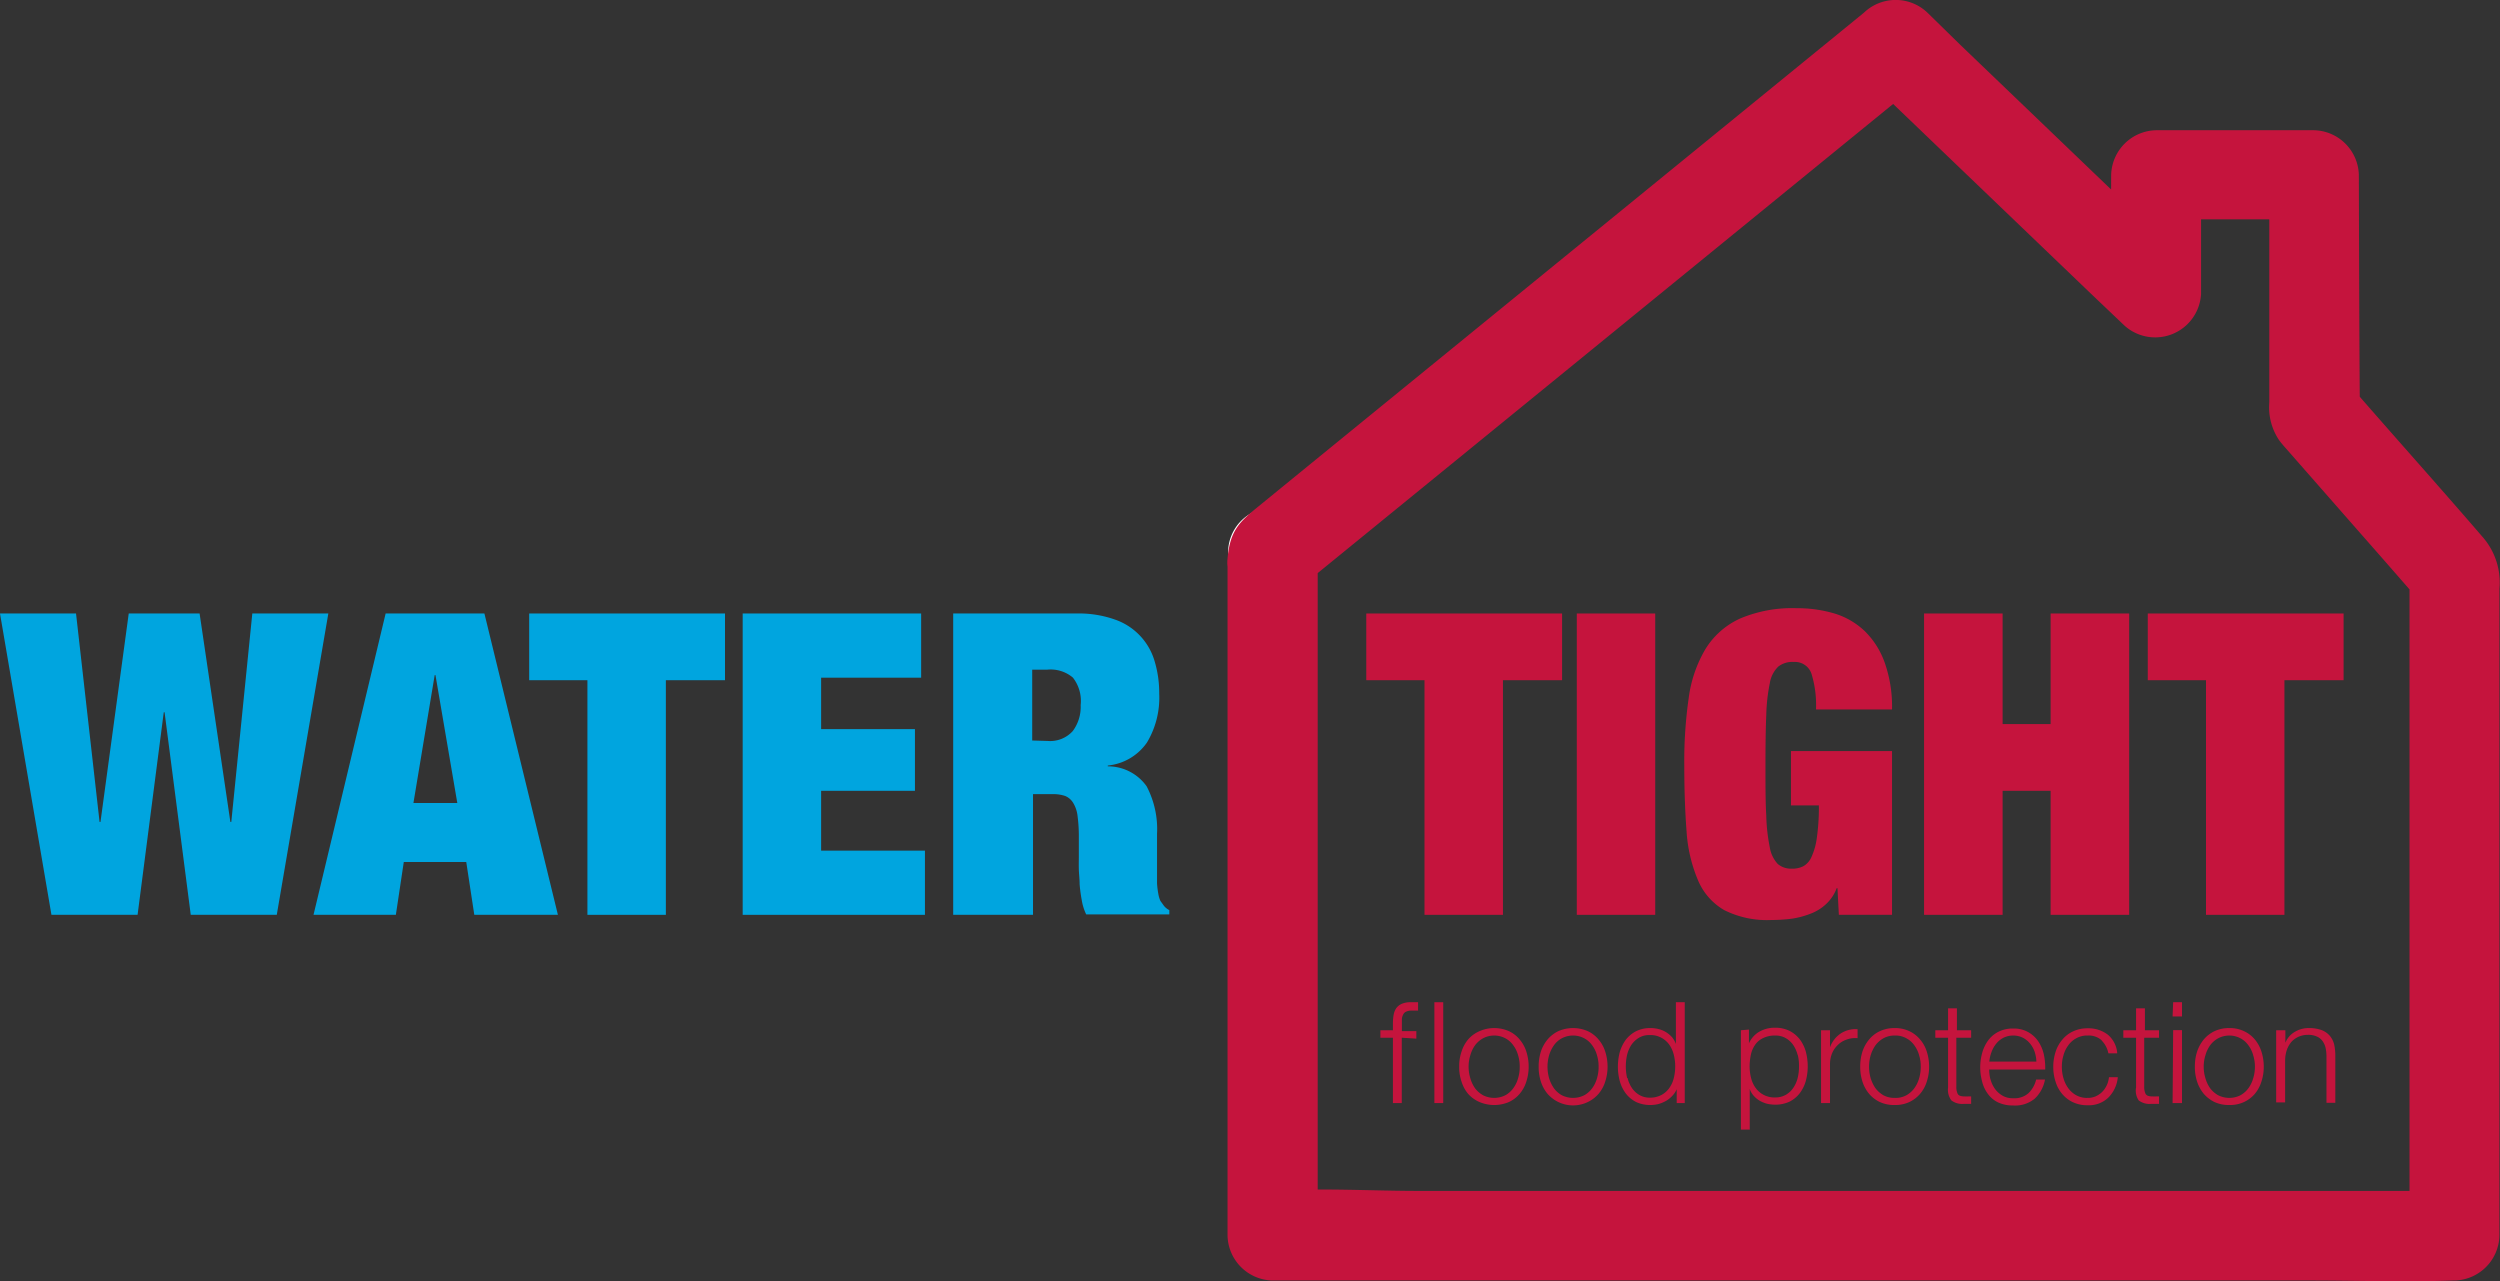 <svg id="Layer_1" data-name="Layer 1" xmlns="http://www.w3.org/2000/svg" xmlns:xlink="http://www.w3.org/1999/xlink" viewBox="0 0 217.69 111.57"><rect x="0" y="0" width="217.69" height="111.57" fill="#333333" stroke="none"/><defs><style>.cls-1{fill:none;}.cls-2{clip-path:url(#clip-path);}.cls-3{fill:#fff;}.cls-4{fill:#c5143d;}.cls-5{fill:#00a5df;}</style><clipPath id="clip-path"><rect class="cls-1" width="217.69" height="111.57"/></clipPath></defs><g class="cls-2"><path class="cls-3" d="M110.84,52a3.9,3.9,0,1,0-3.9-3.9,4,4,0,0,0,3.9,3.9"/><path class="cls-4" d="M106.89,48.74q0,9.91,0,19.83,0,15.89,0,31.76v7.27a4,4,0,0,0,3.9,3.9h90.27c4.16,0,8.35.15,12.5,0h.18a4,4,0,0,0,3.9-3.9V51.26a6,6,0,0,0-1.41-4.44c-3.94-4.58-8-9.09-11.93-13.63L205.49,36c-.06-6.92-.07-13.83-.09-20.75a4,4,0,0,0-3.9-3.91H187.73a4,4,0,0,0-3.9,3.91c0,3.46-.05,6.93,0,10.4l6.66-2.76-19.81-19L167.83,1.1a4,4,0,0,0-5.52,0L143.39,16.53,114,40.49l-4.57,3.73c-1.59,1.3-2.35,2.08-2.55,4.52-.18,2.1,1.92,3.9,3.9,3.9a4,4,0,0,0,3.9-3.9l.06-.66-1.15,2.76L131.92,35.9l29.2-23.81,6.71-5.47h-5.52l19.81,19L185,28.36a4,4,0,0,0,6.66-2.76c0-3.47,0-6.94,0-10.4l-3.9,3.9H201.5l-3.9-3.9c0,5,0,10,0,15.06,0,1.59,0,3.18,0,4.78a5.14,5.14,0,0,0,.85,3.28c.22.3.46.57.71.85l6.14,7q2.84,3.23,5.65,6.46l-1.14-2.76V107.6l3.9-3.9H123.52c-4.14,0-8.37-.27-12.5,0h-.18l3.9,3.9q0-9.91,0-19.82,0-15.89,0-31.77V48.74a3.9,3.9,0,1,0-7.8,0"/></g><polygon class="cls-5" points="21.97 53.42 20.14 71.57 20.06 71.57 17.38 53.42 11.21 53.42 8.75 71.57 8.67 71.57 6.62 53.42 0 53.42 4.48 79.66 11.98 79.66 14.26 62.02 14.33 62.02 16.61 79.66 24.1 79.66 28.59 53.42 21.97 53.42"/><path class="cls-5" d="M37.85,58.79,36,69.92h3.82L37.92,58.79Zm4.33-5.37,6.4,26.24H41.3l-.7-4.6H35.16l-.69,4.6H27.3l6.28-26.24Z"/><polygon class="cls-5" points="46.08 59.23 46.08 53.42 63.13 53.42 63.13 59.23 57.98 59.23 57.98 79.66 51.15 79.66 51.15 59.23 46.08 59.23"/><polygon class="cls-5" points="80.21 53.42 80.21 59.01 71.5 59.01 71.5 63.49 79.67 63.49 79.67 68.86 71.5 68.86 71.5 74.07 80.54 74.07 80.54 79.66 64.67 79.66 64.67 53.42 80.21 53.42"/><g class="cls-2"><path class="cls-5" d="M91.24,64.52a2.65,2.65,0,0,0,2.17-.86,3.52,3.52,0,0,0,.69-2.26A3.3,3.3,0,0,0,93.42,59a3,3,0,0,0-2.22-.69H89.88v6.17Zm2.5-11.1a9.37,9.37,0,0,1,3.32.52,5.45,5.45,0,0,1,3.49,3.67,9.6,9.6,0,0,1,.39,2.79,7.59,7.59,0,0,1-1.07,4.26,4.71,4.71,0,0,1-3.41,2v.07a4.13,4.13,0,0,1,3.38,1.73,8,8,0,0,1,.91,4.15v3.31c0,.37,0,.72,0,1a7.39,7.39,0,0,0,.11.9,2.61,2.61,0,0,0,.18.62l.3.42a1.4,1.4,0,0,0,.48.39v.37H94.58a4.53,4.53,0,0,1-.38-1.21,13.81,13.81,0,0,1-.19-1.4c0-.47-.06-.91-.07-1.34s0-.78,0-1V72.9a13.24,13.24,0,0,0-.11-1.84,2.77,2.77,0,0,0-.39-1.16,1.45,1.45,0,0,0-.69-.59,3.18,3.18,0,0,0-1-.16h-1.8V79.66H83V53.42Z"/></g><polygon class="cls-4" points="118.97 59.23 118.97 53.42 136.02 53.42 136.02 59.23 130.87 59.23 130.87 79.66 124.04 79.66 124.04 59.23 118.97 59.23"/><rect class="cls-4" x="137.3" y="53.42" width="6.83" height="26.24"/><g class="cls-2"><path class="cls-4" d="M164.75,65.4V79.66h-4.63L160,77.34h-.07a3.57,3.57,0,0,1-.94,1.4,4.05,4.05,0,0,1-1.36.83A7.43,7.43,0,0,1,156,80a14.55,14.55,0,0,1-1.75.11,8.32,8.32,0,0,1-4.11-.86,5.42,5.42,0,0,1-2.28-2.59,13,13,0,0,1-1-4.26c-.13-1.7-.2-3.63-.2-5.81a38.82,38.82,0,0,1,.39-5.84,11.16,11.16,0,0,1,1.47-4.26,6.89,6.89,0,0,1,3-2.63,11.65,11.65,0,0,1,4.93-.9,11.38,11.38,0,0,1,3.32.47,6.59,6.59,0,0,1,2.63,1.55,7.21,7.21,0,0,1,1.72,2.74,11.5,11.5,0,0,1,.63,4.06h-6.62a9.32,9.32,0,0,0-.36-3,1.52,1.52,0,0,0-1.58-1.14,2,2,0,0,0-1.34.4,2.56,2.56,0,0,0-.74,1.44,15.7,15.7,0,0,0-.31,2.77c-.05,1.16-.07,2.63-.07,4.39s0,3.23.07,4.39a15.7,15.7,0,0,0,.31,2.77,2.76,2.76,0,0,0,.7,1.44,1.8,1.8,0,0,0,1.23.4,2.08,2.08,0,0,0,1-.22,1.71,1.71,0,0,0,.71-.83,5.83,5.83,0,0,0,.46-1.69,18.83,18.83,0,0,0,.17-2.77h-2.43V65.4Z"/></g><polygon class="cls-4" points="174.38 53.42 174.38 63.05 178.56 63.05 178.56 53.42 185.4 53.42 185.4 79.66 178.56 79.66 178.56 68.86 174.38 68.86 174.38 79.66 167.54 79.66 167.54 53.42 174.38 53.42"/><polygon class="cls-4" points="187.02 59.23 187.02 53.42 204.07 53.42 204.07 59.23 198.92 59.23 198.92 79.66 192.09 79.66 192.09 59.23 187.02 59.23"/><g class="cls-2"><path class="cls-4" d="M122.06,90.36v5.69h-.77V90.36H120.2v-.65h1.09v-.58a4.38,4.38,0,0,1,.06-.75,1.49,1.49,0,0,1,.23-.59,1.13,1.13,0,0,1,.48-.38,1.86,1.86,0,0,1,.77-.14h.31l.34,0V88l-.3,0-.27,0a1.06,1.06,0,0,0-.49.1.54.54,0,0,0-.25.27.93.93,0,0,0-.1.38c0,.15,0,.31,0,.48v.56h1.26v.65Z"/></g><rect class="cls-4" x="124.9" y="87.27" width="0.77" height="8.78"/><g class="cls-2"><path class="cls-4" d="M129.14,90.41a2.16,2.16,0,0,0-.7.61,2.79,2.79,0,0,0-.41.87,3.3,3.3,0,0,0-.15,1,3.4,3.4,0,0,0,.15,1,2.9,2.9,0,0,0,.41.87,2.29,2.29,0,0,0,.7.61,2.16,2.16,0,0,0,1.94,0,2.14,2.14,0,0,0,.69-.61,2.7,2.7,0,0,0,.42-.87,3.38,3.38,0,0,0,.14-1,3.29,3.29,0,0,0-.14-1,2.6,2.6,0,0,0-.42-.87,2,2,0,0,0-.69-.61,2.08,2.08,0,0,0-1.94,0m2.25-.62a2.62,2.62,0,0,1,.94.73,3,3,0,0,1,.58,1.06,4.26,4.26,0,0,1,.2,1.3,4.15,4.15,0,0,1-.2,1.29,3,3,0,0,1-.58,1.07,2.71,2.71,0,0,1-.94.72,3.28,3.28,0,0,1-2.56,0,2.85,2.85,0,0,1-1-.72,3.14,3.14,0,0,1-.57-1.07,3.88,3.88,0,0,1-.2-1.29,4,4,0,0,1,.2-1.3,3.18,3.18,0,0,1,.57-1.06,2.75,2.75,0,0,1,1-.73,3.17,3.17,0,0,1,2.56,0"/><path class="cls-4" d="M136,90.41a2,2,0,0,0-.69.61,3.05,3.05,0,0,0-.42.87,3.64,3.64,0,0,0-.14,1,3.76,3.76,0,0,0,.14,1,3.19,3.19,0,0,0,.42.87,2.14,2.14,0,0,0,.69.61,2.18,2.18,0,0,0,1.95,0,2.14,2.14,0,0,0,.69-.61,2.7,2.7,0,0,0,.42-.87,3.38,3.38,0,0,0,.14-1,3.29,3.29,0,0,0-.14-1,2.6,2.6,0,0,0-.42-.87,2,2,0,0,0-.69-.61,2.1,2.1,0,0,0-1.95,0m2.26-.62a2.71,2.71,0,0,1,.94.73,3,3,0,0,1,.58,1.06,4.26,4.26,0,0,1,.2,1.3,4.15,4.15,0,0,1-.2,1.29,3,3,0,0,1-.58,1.07,2.81,2.81,0,0,1-.94.72,2.95,2.95,0,0,1-3.51-.72,3.15,3.15,0,0,1-.58-1.07,4.15,4.15,0,0,1-.19-1.29,4.26,4.26,0,0,1,.19-1.3,3.2,3.2,0,0,1,.58-1.06,2.81,2.81,0,0,1,.94-.73,3.19,3.19,0,0,1,2.57,0"/><path class="cls-4" d="M141.72,93.86a2.67,2.67,0,0,0,.37.86,2,2,0,0,0,.65.62,1.75,1.75,0,0,0,.94.24,2.08,2.08,0,0,0,1-.24,2,2,0,0,0,.69-.62,2.48,2.48,0,0,0,.38-.86,4.11,4.11,0,0,0,.12-1,4,4,0,0,0-.12-1,2.62,2.62,0,0,0-.38-.87,2,2,0,0,0-1.73-.86,1.75,1.75,0,0,0-.94.24,2.14,2.14,0,0,0-.65.62,2.82,2.82,0,0,0-.37.87,4.6,4.6,0,0,0-.11,1,4.67,4.67,0,0,0,.11,1M146,96.05v-1.2h0a2,2,0,0,1-.37.56,2.54,2.54,0,0,1-.54.44,3.19,3.19,0,0,1-.66.28,2.86,2.86,0,0,1-.7.09,2.92,2.92,0,0,1-1.26-.26,2.63,2.63,0,0,1-.89-.73,3.25,3.25,0,0,1-.53-1.07,4.83,4.83,0,0,1-.17-1.28,5,5,0,0,1,.17-1.29,3.46,3.46,0,0,1,.53-1.07,2.75,2.75,0,0,1,.89-.73,2.78,2.78,0,0,1,1.26-.27,2.74,2.74,0,0,1,.7.09,2.15,2.15,0,0,1,.63.26,2.48,2.48,0,0,1,.53.44,2,2,0,0,1,.34.6h0V87.27h.77v8.78Z"/><path class="cls-4" d="M156.54,91.9a2.82,2.82,0,0,0-.37-.87,2,2,0,0,0-.65-.62,1.78,1.78,0,0,0-.94-.24,2.29,2.29,0,0,0-1.07.23,1.73,1.73,0,0,0-.69.59,2.33,2.33,0,0,0-.36.85,5,5,0,0,0-.11,1,4.11,4.11,0,0,0,.12,1,2.48,2.48,0,0,0,.38.86,2,2,0,0,0,1.73.86,1.78,1.78,0,0,0,.94-.24,1.93,1.93,0,0,0,.65-.62,2.67,2.67,0,0,0,.37-.86,4.09,4.09,0,0,0,.11-1,4,4,0,0,0-.11-1m-4.25-2.19v1.2h0a2.21,2.21,0,0,1,.88-1,2.69,2.69,0,0,1,1.39-.36,2.78,2.78,0,0,1,1.26.27,2.75,2.75,0,0,1,.89.73,3.25,3.25,0,0,1,.53,1.07,5,5,0,0,1,.17,1.29,4.83,4.83,0,0,1-.17,1.28,3.16,3.16,0,0,1-.53,1.07,2.63,2.63,0,0,1-.89.73,2.92,2.92,0,0,1-1.26.26,3.25,3.25,0,0,1-.69-.08,2.77,2.77,0,0,1-.64-.26,2.17,2.17,0,0,1-.52-.43,1.72,1.72,0,0,1-.35-.6h0v3.54h-.77V89.71Z"/><path class="cls-4" d="M159.35,89.71v1.48h0a2.45,2.45,0,0,1,.92-1.19,2.35,2.35,0,0,1,1.48-.38v.78a2.16,2.16,0,0,0-1,.14,2,2,0,0,0-.74.47,2.18,2.18,0,0,0-.49.73,2.52,2.52,0,0,0-.17.93v3.38h-.78V89.71Z"/><path class="cls-4" d="M164,90.41a2.23,2.23,0,0,0-.69.61,3.05,3.05,0,0,0-.42.87,3.64,3.64,0,0,0-.14,1,3.76,3.76,0,0,0,.14,1,3.19,3.19,0,0,0,.42.87,2.37,2.37,0,0,0,.69.61,2,2,0,0,0,1,.23,1.91,1.91,0,0,0,1-.23,2.14,2.14,0,0,0,.69-.61,2.7,2.7,0,0,0,.42-.87,3.38,3.38,0,0,0,.14-1,3.29,3.29,0,0,0-.14-1,2.6,2.6,0,0,0-.42-.87,2,2,0,0,0-.69-.61,1.91,1.91,0,0,0-1-.24,2,2,0,0,0-1,.24m2.26-.62a2.71,2.71,0,0,1,.94.73,3,3,0,0,1,.58,1.06,4.26,4.26,0,0,1,.2,1.3,4.15,4.15,0,0,1-.2,1.29,3,3,0,0,1-.58,1.07,2.81,2.81,0,0,1-.94.72,2.9,2.9,0,0,1-1.28.26,2.94,2.94,0,0,1-1.29-.26,2.81,2.81,0,0,1-.94-.72,3.15,3.15,0,0,1-.58-1.07,4.15,4.15,0,0,1-.19-1.29,4.26,4.26,0,0,1,.19-1.3,3.2,3.2,0,0,1,.58-1.06,2.71,2.71,0,0,1,.94-.73,3,3,0,0,1,1.29-.27,2.9,2.9,0,0,1,1.28.27"/><path class="cls-4" d="M171.64,89.71v.65h-1.29v4.28a1.35,1.35,0,0,0,.11.59c.07.15.24.23.52.24s.44,0,.66,0v.65H171a1.55,1.55,0,0,1-1.08-.3,1.53,1.53,0,0,1-.29-1.11V90.36h-1.11v-.65h1.11V87.8h.77v1.91Z"/><path class="cls-4" d="M177.17,91.59a2.3,2.3,0,0,0-.4-.72,2,2,0,0,0-.63-.51,1.88,1.88,0,0,0-.83-.19,1.93,1.93,0,0,0-.85.19,2,2,0,0,0-.63.51,2.54,2.54,0,0,0-.41.72,3.19,3.19,0,0,0-.2.85h4.1a3,3,0,0,0-.15-.85M173.33,94a2.51,2.51,0,0,0,.38.81,2.17,2.17,0,0,0,.65.59,1.78,1.78,0,0,0,.95.23,1.83,1.83,0,0,0,1.32-.44A2.41,2.41,0,0,0,177.3,94h.77a3,3,0,0,1-.9,1.67,2.66,2.66,0,0,1-1.86.59A3,3,0,0,1,174,96a2.37,2.37,0,0,1-.89-.73,3,3,0,0,1-.51-1.07,4.83,4.83,0,0,1-.17-1.28,4.62,4.62,0,0,1,.17-1.23,3.36,3.36,0,0,1,.51-1.08,2.54,2.54,0,0,1,.89-.76,2.74,2.74,0,0,1,1.3-.29,2.55,2.55,0,0,1,1.3.31,2.6,2.6,0,0,1,.88.8,3.39,3.39,0,0,1,.49,1.15,5.71,5.71,0,0,1,.12,1.31h-4.88a3.69,3.69,0,0,0,.11.86"/><path class="cls-4" d="M183,90.58a1.7,1.7,0,0,0-1.21-.41,1.94,1.94,0,0,0-1,.24,2,2,0,0,0-.69.61,2.6,2.6,0,0,0-.42.87,3.29,3.29,0,0,0-.14,1,3.38,3.38,0,0,0,.14,1,2.7,2.7,0,0,0,.42.87,2.14,2.14,0,0,0,.69.61,1.93,1.93,0,0,0,1,.23,1.72,1.72,0,0,0,.68-.13,2,2,0,0,0,.57-.38,2.13,2.13,0,0,0,.6-1.29h.77a2.89,2.89,0,0,1-.85,1.8,2.45,2.45,0,0,1-1.77.64,2.9,2.9,0,0,1-1.28-.26,2.71,2.71,0,0,1-.94-.72,3,3,0,0,1-.58-1.07,4.15,4.15,0,0,1-.2-1.29,4.26,4.26,0,0,1,.2-1.3,3,3,0,0,1,.58-1.06,2.62,2.62,0,0,1,.94-.73,2.9,2.9,0,0,1,1.28-.27,2.77,2.77,0,0,1,1.73.54,2.32,2.32,0,0,1,.84,1.64h-.77a2.19,2.19,0,0,0-.59-1.12"/><path class="cls-4" d="M188,89.71v.65h-1.29v4.28a1.35,1.35,0,0,0,.11.59c.07.15.24.23.52.24s.44,0,.66,0v.65h-.68a1.56,1.56,0,0,1-1.09-.3A1.53,1.53,0,0,1,186,94.7V90.36h-1.11v-.65H186V87.8h.77v1.91Z"/></g><path class="cls-4" d="M189.18,96.05H190V89.7h-.77Zm0-7.54H190V87.27h-.77Z"/><g class="cls-2"><path class="cls-4" d="M193.15,90.41a2.16,2.16,0,0,0-.7.61,2.79,2.79,0,0,0-.41.87,3.3,3.3,0,0,0-.15,1,3.4,3.4,0,0,0,.15,1,2.9,2.9,0,0,0,.41.87,2.29,2.29,0,0,0,.7.61,2.16,2.16,0,0,0,1.94,0,2.14,2.14,0,0,0,.69-.61,2.7,2.7,0,0,0,.42-.87,3.4,3.4,0,0,0,.15-1,3.3,3.3,0,0,0-.15-1,2.6,2.6,0,0,0-.42-.87,2,2,0,0,0-.69-.61,2.08,2.08,0,0,0-1.94,0m2.25-.62a2.75,2.75,0,0,1,.95.73,3.18,3.18,0,0,1,.57,1.06,4.26,4.26,0,0,1,.2,1.3,4.15,4.15,0,0,1-.2,1.29,3.14,3.14,0,0,1-.57,1.07,2.85,2.85,0,0,1-.95.72,2.9,2.9,0,0,1-1.28.26,2.94,2.94,0,0,1-1.29-.26,2.91,2.91,0,0,1-.94-.72,3.34,3.34,0,0,1-.58-1.07,4.15,4.15,0,0,1-.19-1.29,4.26,4.26,0,0,1,.19-1.3,3.39,3.39,0,0,1,.58-1.06,2.81,2.81,0,0,1,.94-.73,3,3,0,0,1,1.29-.27,2.9,2.9,0,0,1,1.28.27"/><path class="cls-4" d="M199,89.71V90.8h0a1.92,1.92,0,0,1,.79-.93,2.32,2.32,0,0,1,1.24-.35,3.2,3.2,0,0,1,1.11.17,1.81,1.81,0,0,1,.72.49,1.87,1.87,0,0,1,.39.77,4.52,4.52,0,0,1,.1,1v4.08h-.77v-4a3.54,3.54,0,0,0-.07-.75,1.61,1.61,0,0,0-.26-.61,1.19,1.19,0,0,0-.5-.41,1.81,1.81,0,0,0-.78-.15,2,2,0,0,0-.83.17,1.87,1.87,0,0,0-.62.45,2.33,2.33,0,0,0-.39.69,3,3,0,0,0-.15.87v3.7h-.78V89.71Z"/></g></svg>